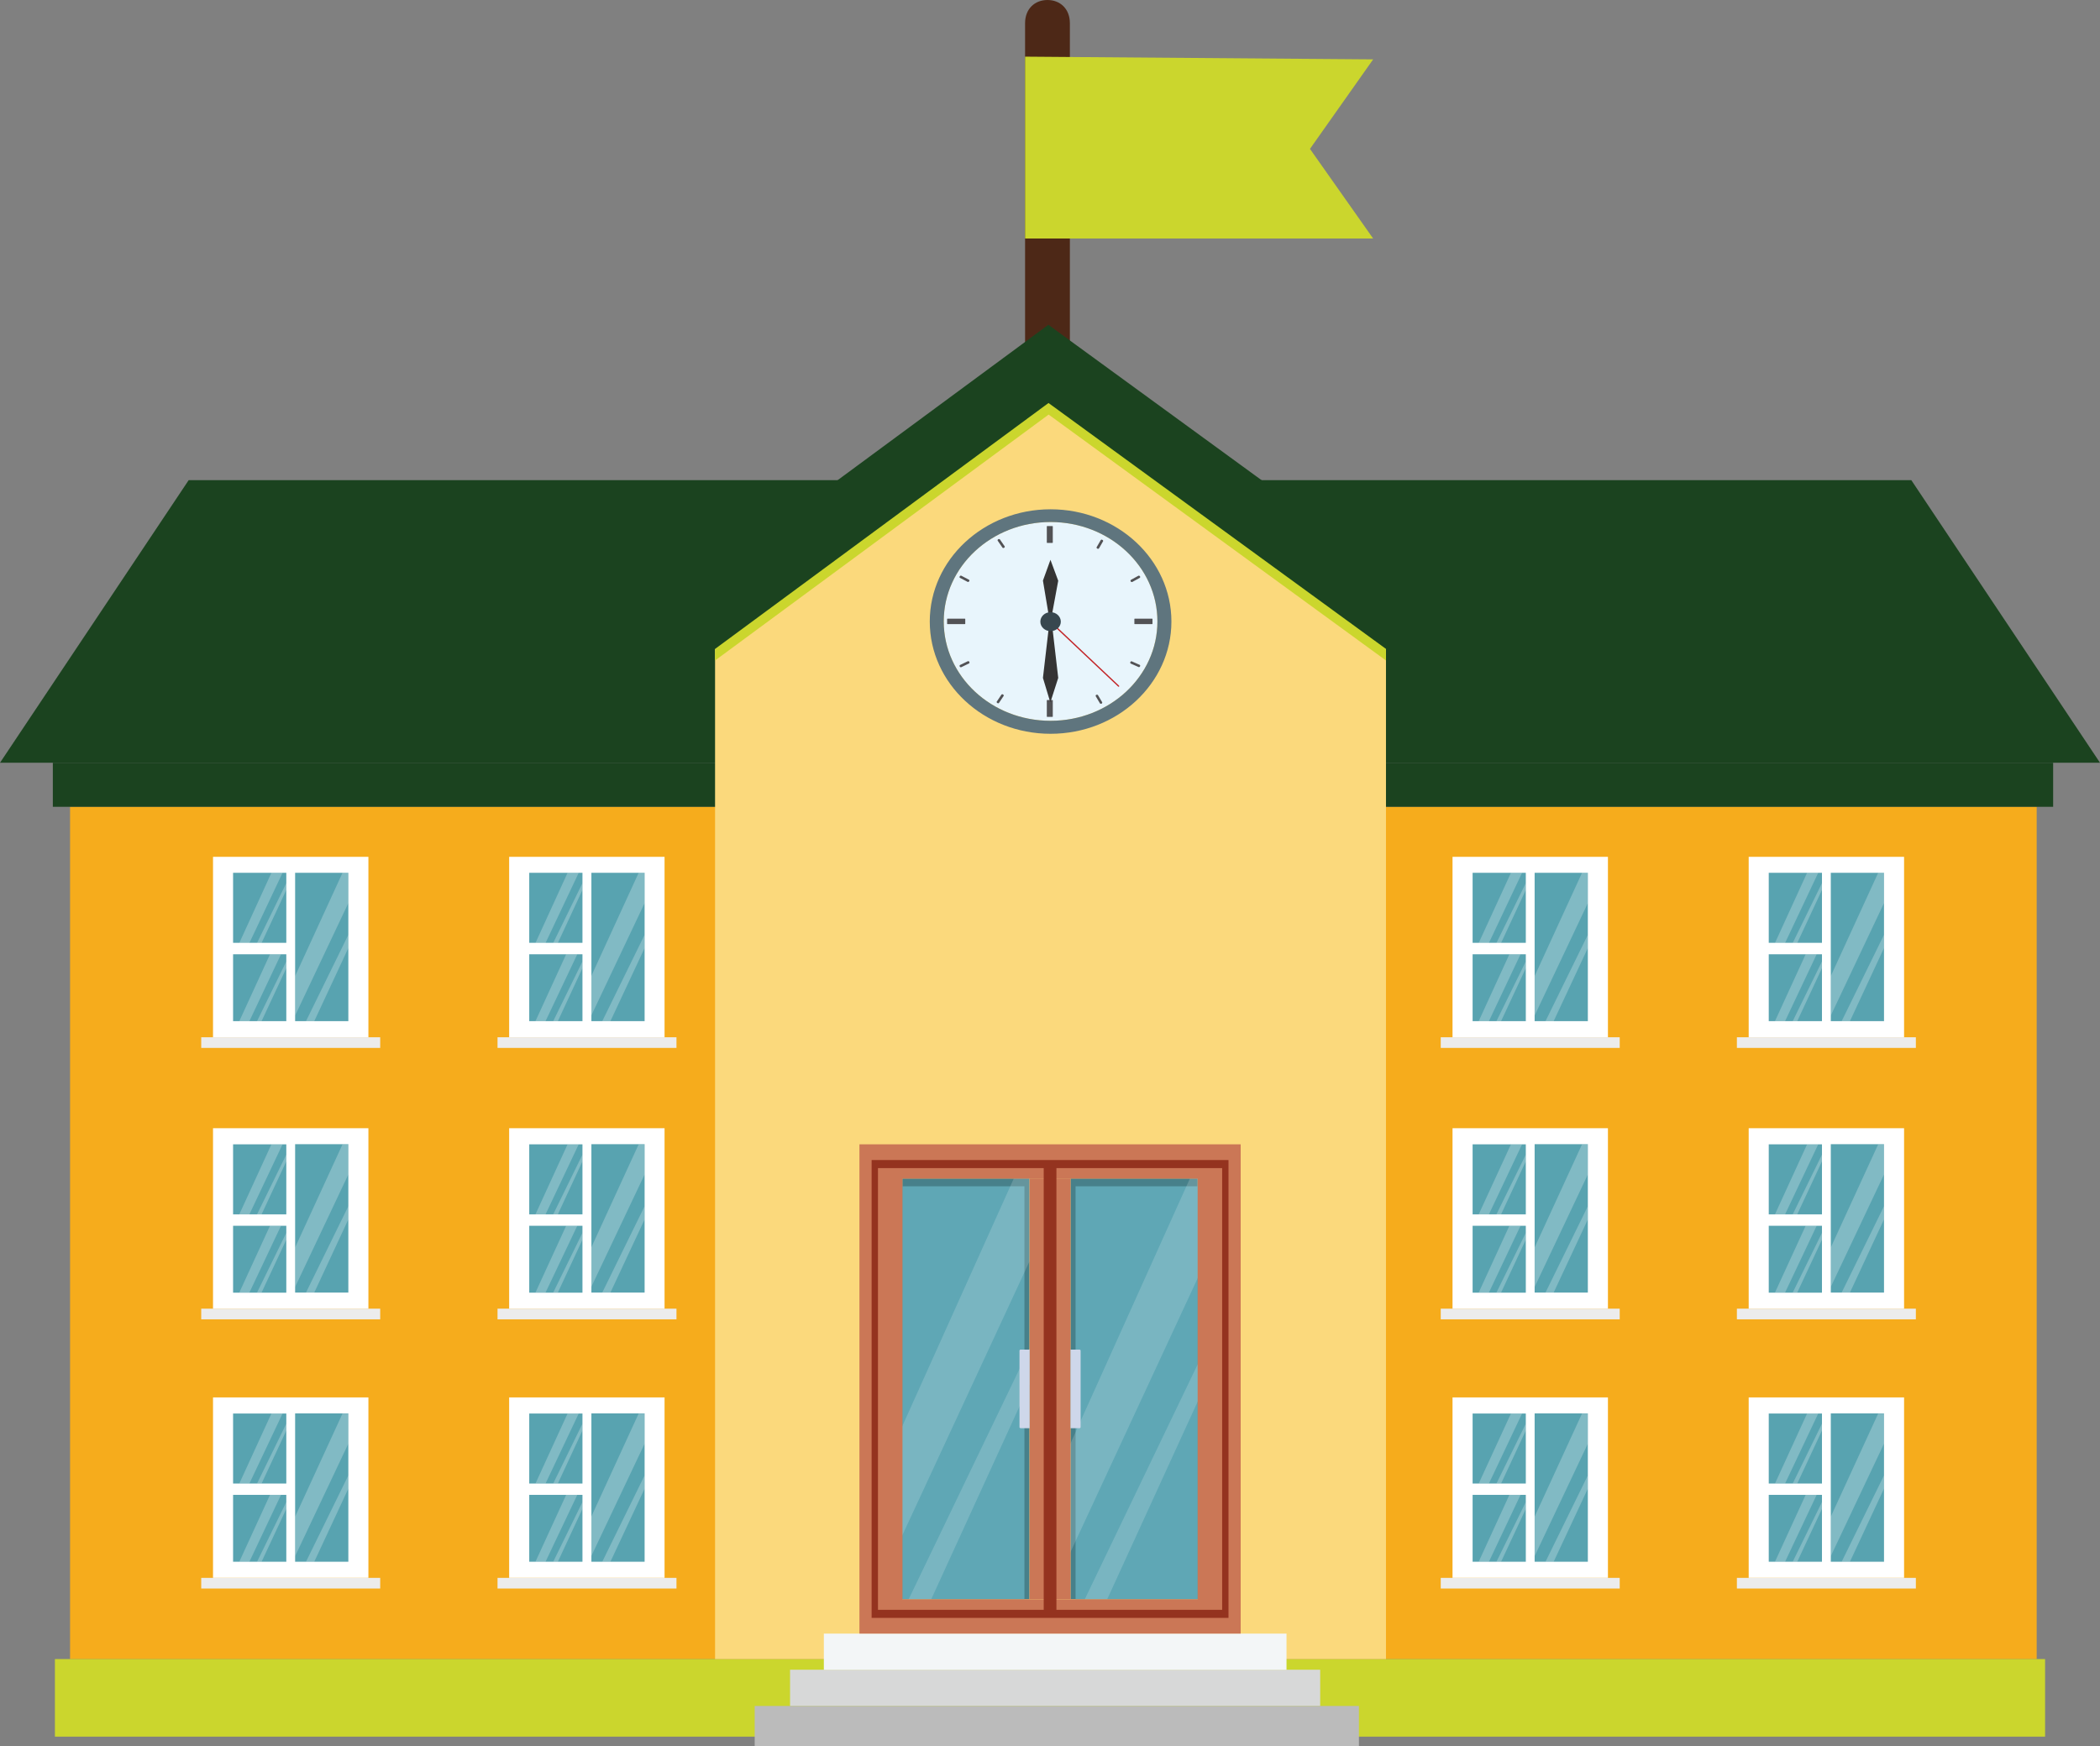 <svg width="107" height="89" viewBox="0 0 107 89" fill="none" xmlns="http://www.w3.org/2000/svg">
<rect x="0" y="0" width="107" height="89" fill="#808080" stroke="none"/>
<g clip-path="url(#clip0_313_5898)">
<path d="M53.873 25.994H52.863C52.514 25.994 52.23 25.657 52.23 25.239V1.185C52.23 0.437 52.738 0 53.371 0C54.005 0 54.513 0.437 54.513 1.185V25.239C54.513 25.657 54.229 25.994 53.879 25.994H53.873Z" fill="#4D2817"/>
<path d="M69.965 12.156H52.23V2.887L69.965 3.026L66.746 7.588L69.965 12.156Z" fill="#CBD62D"/>
<path d="M103.774 41.11H3.57V84.551H103.774V41.11Z" fill="#F6AC1C"/>
<path d="M19.372 80.413H10.253V80.956H19.372V80.413Z" fill="#ECECEC"/>
<path d="M18.771 71.216H10.854V80.412H18.771V71.216Z" fill="white"/>
<path d="M17.788 71.878H11.705V79.757H17.788V71.878Z" fill="#58A3B0"/>
<path d="M11.54 71.719V79.909H18.092V71.719H11.54ZM14.588 72.037V75.606H11.876V72.037H14.588ZM11.876 76.182H14.588V79.591H11.876V76.182ZM17.749 79.591H15.037V72.03H17.749V79.591Z" fill="white"/>
<g style="mix-blend-mode:screen" opacity="0.49">
<path opacity="0.5" d="M14.397 72.037H13.829L12.193 75.606H12.708L14.397 72.037Z" fill="white"/>
<path opacity="0.5" d="M13.328 75.606L14.588 72.904V72.553L13.097 75.606H13.328Z" fill="white"/>
<path opacity="0.5" d="M14.318 76.182H13.757L12.193 79.591H12.708L14.318 76.182Z" fill="white"/>
<path opacity="0.5" d="M13.328 79.592L14.588 76.897V76.546L13.097 79.592H13.328Z" fill="white"/>
<path opacity="0.5" d="M17.452 72.037L15.037 77.294V79.307L17.749 73.573V72.037H17.452Z" fill="white"/>
<path opacity="0.5" d="M16.013 79.591L17.749 75.864V75.189L15.591 79.591H16.013Z" fill="white"/>
</g>
<path d="M34.468 80.413H25.35V80.956H34.468V80.413Z" fill="#ECECEC"/>
<path d="M33.861 71.216H25.943V80.412H33.861V71.216Z" fill="white"/>
<path d="M32.885 71.878H26.801V79.757H32.885V71.878Z" fill="#58A3B0"/>
<path d="M26.63 71.719V79.909H33.181V71.719H26.63ZM29.678 72.037V75.606H26.966V72.037H29.678ZM26.966 76.182H29.678V79.591H26.966V76.182ZM32.845 79.591H30.133V72.03H32.845V79.591Z" fill="white"/>
<g style="mix-blend-mode:screen" opacity="0.49">
<path opacity="0.5" d="M29.487 72.037H28.919L27.283 75.606H27.797L29.487 72.037Z" fill="white"/>
<path opacity="0.5" d="M28.424 75.606L29.678 72.904V72.553L28.187 75.606H28.424Z" fill="white"/>
<path opacity="0.5" d="M29.414 76.182H28.847L27.283 79.591H27.797L29.414 76.182Z" fill="white"/>
<path opacity="0.5" d="M28.424 79.592L29.678 76.897V76.546L28.187 79.592H28.424Z" fill="white"/>
<path opacity="0.5" d="M32.541 72.037L30.127 77.294V79.307L32.845 73.573V72.037H32.541Z" fill="white"/>
<path opacity="0.5" d="M31.103 79.591L32.845 75.864V75.189L30.687 79.591H31.103Z" fill="white"/>
</g>
<path d="M19.372 66.694H10.253V67.237H19.372V66.694Z" fill="#ECECEC"/>
<path d="M18.771 57.497H10.854V66.694H18.771V57.497Z" fill="white"/>
<path d="M17.788 58.159H11.705V66.038H17.788V58.159Z" fill="#58A3B0"/>
<path d="M11.54 58V66.191H18.092V58H11.54ZM14.588 58.318V61.887H11.876V58.318H14.588ZM11.876 62.469H14.588V65.879H11.876V62.469ZM17.749 65.873H15.037V58.311H17.749V65.873Z" fill="white"/>
<g style="mix-blend-mode:screen" opacity="0.49">
<path opacity="0.5" d="M14.397 58.318H13.829L12.193 61.887H12.708L14.397 58.318Z" fill="white"/>
<path opacity="0.5" d="M13.328 61.887L14.588 59.185V58.841L13.097 61.887H13.328Z" fill="white"/>
<path opacity="0.5" d="M14.318 62.469H13.757L12.193 65.873H12.708L14.318 62.469Z" fill="white"/>
<path opacity="0.5" d="M13.328 65.873L14.588 63.178V62.827L13.097 65.873H13.328Z" fill="white"/>
<path opacity="0.5" d="M17.452 58.318L15.037 63.575V65.588L17.749 59.854V58.318H17.452Z" fill="white"/>
<path opacity="0.5" d="M16.013 65.873L17.749 62.145V61.47L15.591 65.873H16.013Z" fill="white"/>
</g>
<path d="M34.468 66.694H25.35V67.237H34.468V66.694Z" fill="#ECECEC"/>
<path d="M33.861 57.497H25.943V66.694H33.861V57.497Z" fill="white"/>
<path d="M32.885 58.159H26.801V66.038H32.885V58.159Z" fill="#58A3B0"/>
<path d="M26.63 58V66.191H33.181V58H26.63ZM29.678 58.318V61.887H26.966V58.318H29.678ZM26.966 62.469H29.678V65.879H26.966V62.469ZM32.845 65.873H30.133V58.311H32.845V65.873Z" fill="white"/>
<g style="mix-blend-mode:screen" opacity="0.49">
<path opacity="0.5" d="M29.487 58.318H28.919L27.283 61.887H27.797L29.487 58.318Z" fill="white"/>
<path opacity="0.5" d="M28.424 61.887L29.678 59.185V58.841L28.187 61.887H28.424Z" fill="white"/>
<path opacity="0.5" d="M29.414 62.469H28.847L27.283 65.873H27.797L29.414 62.469Z" fill="white"/>
<path opacity="0.5" d="M28.424 65.873L29.678 63.178V62.827L28.187 65.873H28.424Z" fill="white"/>
<path opacity="0.5" d="M32.541 58.318L30.127 63.575V65.588L32.845 59.854V58.318H32.541Z" fill="white"/>
<path opacity="0.5" d="M31.103 65.873L32.845 62.145V61.47L30.687 65.873H31.103Z" fill="white"/>
</g>
<path d="M82.528 80.413H73.409V80.956H82.528V80.413Z" fill="#ECECEC"/>
<path d="M81.928 71.216H74.01V80.412H81.928V71.216Z" fill="white"/>
<path d="M80.945 71.878H74.861V79.757H80.945V71.878Z" fill="#58A3B0"/>
<path d="M74.689 71.719V79.909H81.241V71.719H74.689ZM77.744 72.037V75.606H75.033V72.037H77.744ZM75.033 76.182H77.744V79.591H75.033V76.182ZM80.905 79.591H78.193V72.03H80.905V79.591Z" fill="white"/>
<g style="mix-blend-mode:screen" opacity="0.49">
<path opacity="0.5" d="M77.553 72.037H76.986L75.343 75.606H75.864L77.553 72.037Z" fill="white"/>
<path opacity="0.5" d="M76.484 75.606L77.744 72.904V72.553L76.247 75.606H76.484Z" fill="white"/>
<path opacity="0.5" d="M77.474 76.182H76.906L75.343 79.591H75.864L77.474 76.182Z" fill="white"/>
<path opacity="0.5" d="M76.484 79.592L77.744 76.897V76.546L76.247 79.592H76.484Z" fill="white"/>
<path opacity="0.5" d="M80.608 72.037L78.193 77.294V79.307L80.905 73.573V72.037H80.608Z" fill="white"/>
<path opacity="0.5" d="M79.163 79.591L80.905 75.864V75.189L78.747 79.591H79.163Z" fill="white"/>
</g>
<path d="M97.618 80.413H88.499V80.956H97.618V80.413Z" fill="#ECECEC"/>
<path d="M97.017 71.216H89.1V80.412H97.017V71.216Z" fill="white"/>
<path d="M96.034 71.878H89.951V79.757H96.034V71.878Z" fill="#58A3B0"/>
<path d="M89.786 71.719V79.909H96.338V71.719H89.786ZM92.834 72.037V75.606H90.122V72.037H92.834ZM90.122 76.182H92.834V79.591H90.122V76.182ZM95.995 79.591H93.283V72.03H95.995V79.591Z" fill="white"/>
<g style="mix-blend-mode:screen" opacity="0.49">
<path opacity="0.5" d="M92.643 72.037H92.075L90.439 75.606H90.954L92.643 72.037Z" fill="white"/>
<path opacity="0.5" d="M91.574 75.606L92.834 72.904V72.553L91.343 75.606H91.574Z" fill="white"/>
<path opacity="0.5" d="M92.564 76.182H92.003L90.439 79.591H90.954L92.564 76.182Z" fill="white"/>
<path opacity="0.5" d="M91.574 79.592L92.834 76.897V76.546L91.343 79.592H91.574Z" fill="white"/>
<path opacity="0.5" d="M95.698 72.037L93.283 77.294V79.307L95.995 73.573V72.037H95.698Z" fill="white"/>
<path opacity="0.5" d="M94.259 79.591L95.995 75.864V75.189L93.837 79.591H94.259Z" fill="white"/>
</g>
<path d="M82.528 66.694H73.409V67.237H82.528V66.694Z" fill="#ECECEC"/>
<path d="M81.928 57.497H74.01V66.694H81.928V57.497Z" fill="white"/>
<path d="M80.945 58.159H74.861V66.038H80.945V58.159Z" fill="#58A3B0"/>
<path d="M74.689 58V66.191H81.241V58H74.689ZM77.744 58.318V61.887H75.033V58.318H77.744ZM75.033 62.469H77.744V65.879H75.033V62.469ZM80.905 65.873H78.193V58.311H80.905V65.873Z" fill="white"/>
<g style="mix-blend-mode:screen" opacity="0.49">
<path opacity="0.5" d="M77.553 58.318H76.986L75.343 61.887H75.864L77.553 58.318Z" fill="white"/>
<path opacity="0.5" d="M76.484 61.887L77.744 59.185V58.841L76.247 61.887H76.484Z" fill="white"/>
<path opacity="0.5" d="M77.474 62.469H76.906L75.343 65.873H75.864L77.474 62.469Z" fill="white"/>
<path opacity="0.5" d="M76.484 65.873L77.744 63.178V62.827L76.247 65.873H76.484Z" fill="white"/>
<path opacity="0.5" d="M80.608 58.318L78.193 63.575V65.588L80.905 59.854V58.318H80.608Z" fill="white"/>
<path opacity="0.5" d="M79.163 65.873L80.905 62.145V61.47L78.747 65.873H79.163Z" fill="white"/>
</g>
<path d="M97.618 66.694H88.499V67.237H97.618V66.694Z" fill="#ECECEC"/>
<path d="M97.017 57.497H89.1V66.694H97.017V57.497Z" fill="white"/>
<path d="M96.034 58.159H89.951V66.038H96.034V58.159Z" fill="#58A3B0"/>
<path d="M89.786 58V66.191H96.338V58H89.786ZM92.834 58.318V61.887H90.122V58.318H92.834ZM90.122 62.469H92.834V65.879H90.122V62.469ZM95.995 65.873H93.283V58.311H95.995V65.873Z" fill="white"/>
<g style="mix-blend-mode:screen" opacity="0.49">
<path opacity="0.5" d="M92.643 58.318H92.075L90.439 61.887H90.954L92.643 58.318Z" fill="white"/>
<path opacity="0.5" d="M91.574 61.887L92.834 59.185V58.841L91.343 61.887H91.574Z" fill="white"/>
<path opacity="0.5" d="M92.564 62.469H92.003L90.439 65.873H90.954L92.564 62.469Z" fill="white"/>
<path opacity="0.5" d="M91.574 65.873L92.834 63.178V62.827L91.343 65.873H91.574Z" fill="white"/>
<path opacity="0.5" d="M95.698 58.318L93.283 63.575V65.588L95.995 59.854V58.318H95.698Z" fill="white"/>
<path opacity="0.5" d="M94.259 65.873L95.995 62.145V61.47L93.837 65.873H94.259Z" fill="white"/>
</g>
<path d="M19.372 52.862H10.253V53.405H19.372V52.862Z" fill="#ECECEC"/>
<path d="M18.771 43.666H10.854V52.862H18.771V43.666Z" fill="white"/>
<path d="M17.788 44.321H11.705V52.2H17.788V44.321Z" fill="#58A3B0"/>
<path d="M11.54 44.162V52.353H18.092V44.162H11.54ZM14.588 44.48V48.049H11.876V44.48H14.588ZM11.876 48.632H14.588V52.041H11.876V48.632ZM17.749 52.041H15.037V44.48H17.749V52.041Z" fill="white"/>
<g style="mix-blend-mode:screen" opacity="0.49">
<path opacity="0.5" d="M14.397 44.48H13.829L12.193 48.056H12.708L14.397 44.48Z" fill="white"/>
<path opacity="0.5" d="M13.328 48.056L14.588 45.354V45.003L13.097 48.056H13.328Z" fill="white"/>
<path opacity="0.5" d="M14.318 48.632H13.757L12.193 52.041H12.708L14.318 48.632Z" fill="white"/>
<path opacity="0.5" d="M13.328 52.041L14.588 49.34V48.996L13.097 52.041H13.328Z" fill="white"/>
<path opacity="0.5" d="M17.452 44.48L15.037 49.744V51.757L17.749 46.023V44.48H17.452Z" fill="white"/>
<path opacity="0.5" d="M16.013 52.041L17.749 48.314V47.638L15.591 52.041H16.013Z" fill="white"/>
</g>
<path d="M34.468 52.862H25.35V53.405H34.468V52.862Z" fill="#ECECEC"/>
<path d="M33.861 43.666H25.943V52.862H33.861V43.666Z" fill="white"/>
<path d="M32.885 44.321H26.801V52.2H32.885V44.321Z" fill="#58A3B0"/>
<path d="M26.63 44.162V52.353H33.181V44.162H26.63ZM29.678 44.48V48.049H26.966V44.48H29.678ZM26.966 48.632H29.678V52.041H26.966V48.632ZM32.845 52.041H30.133V44.48H32.845V52.041Z" fill="white"/>
<g style="mix-blend-mode:screen" opacity="0.49">
<path opacity="0.5" d="M29.487 44.48H28.919L27.283 48.056H27.797L29.487 44.48Z" fill="white"/>
<path opacity="0.5" d="M28.424 48.056L29.678 45.354V45.003L28.187 48.056H28.424Z" fill="white"/>
<path opacity="0.5" d="M29.414 48.632H28.847L27.283 52.041H27.797L29.414 48.632Z" fill="white"/>
<path opacity="0.5" d="M28.424 52.041L29.678 49.34V48.996L28.187 52.041H28.424Z" fill="white"/>
<path opacity="0.5" d="M32.541 44.48L30.127 49.744V51.757L32.845 46.023V44.48H32.541Z" fill="white"/>
<path opacity="0.5" d="M31.103 52.041L32.845 48.314V47.638L30.687 52.041H31.103Z" fill="white"/>
</g>
<path d="M82.528 52.862H73.409V53.405H82.528V52.862Z" fill="#ECECEC"/>
<path d="M81.928 43.666H74.01V52.862H81.928V43.666Z" fill="white"/>
<path d="M80.945 44.321H74.861V52.2H80.945V44.321Z" fill="#58A3B0"/>
<path d="M74.689 44.162V52.353H81.241V44.162H74.689ZM77.744 44.48V48.049H75.033V44.48H77.744ZM75.033 48.632H77.744V52.041H75.033V48.632ZM80.905 52.041H78.193V44.48H80.905V52.041Z" fill="white"/>
<g style="mix-blend-mode:screen" opacity="0.49">
<path opacity="0.5" d="M77.553 44.48H76.986L75.343 48.056H75.864L77.553 44.48Z" fill="white"/>
<path opacity="0.5" d="M76.484 48.056L77.744 45.354V45.003L76.247 48.056H76.484Z" fill="white"/>
<path opacity="0.5" d="M77.474 48.632H76.906L75.343 52.041H75.864L77.474 48.632Z" fill="white"/>
<path opacity="0.5" d="M76.484 52.041L77.744 49.34V48.996L76.247 52.041H76.484Z" fill="white"/>
<path opacity="0.5" d="M80.608 44.48L78.193 49.744V51.757L80.905 46.023V44.48H80.608Z" fill="white"/>
<path opacity="0.5" d="M79.163 52.041L80.905 48.314V47.638L78.747 52.041H79.163Z" fill="white"/>
</g>
<path d="M97.618 52.862H88.499V53.405H97.618V52.862Z" fill="#ECECEC"/>
<path d="M97.017 43.666H89.1V52.862H97.017V43.666Z" fill="white"/>
<path d="M96.034 44.321H89.951V52.2H96.034V44.321Z" fill="#58A3B0"/>
<path d="M89.786 44.162V52.353H96.338V44.162H89.786ZM92.834 44.48V48.049H90.122V44.48H92.834ZM90.122 48.632H92.834V52.041H90.122V48.632ZM95.995 52.041H93.283V44.48H95.995V52.041Z" fill="white"/>
<g style="mix-blend-mode:screen" opacity="0.49">
<path opacity="0.5" d="M92.643 44.48H92.075L90.439 48.056H90.954L92.643 44.48Z" fill="white"/>
<path opacity="0.5" d="M91.574 48.056L92.834 45.354V45.003L91.343 48.056H91.574Z" fill="white"/>
<path opacity="0.5" d="M92.564 48.632H92.003L90.439 52.041H90.954L92.564 48.632Z" fill="white"/>
<path opacity="0.5" d="M91.574 52.041L92.834 49.34V48.996L91.343 52.041H91.574Z" fill="white"/>
<path opacity="0.5" d="M95.698 44.48L93.283 49.744V51.757L95.995 46.023V44.48H95.698Z" fill="white"/>
<path opacity="0.5" d="M94.259 52.041L95.995 48.314V47.638L93.837 52.041H94.259Z" fill="white"/>
</g>
<path d="M104.202 84.551H2.798V88.504H104.202V84.551Z" fill="#CBD62D"/>
<path d="M107 38.872H0L9.613 24.471H97.387L107 38.872Z" fill="#1B431F"/>
<path d="M104.612 38.872H2.692V41.117H104.612V38.872Z" fill="#1B431F"/>
<path fill-rule="evenodd" clip-rule="evenodd" d="M70.619 84.551H36.434V32.688L53.14 19.088L70.619 32.688V84.551Z" fill="#FBD97C"/>
<path d="M67.267 85.094H40.255V86.941H67.267V85.094Z" fill="#D7D8D8"/>
<path d="M65.551 83.253H41.977V85.1H65.551V83.253Z" fill="#F3F6F7"/>
<path d="M69.24 86.941H38.453V89H69.24V86.941Z" fill="#BBBBBB"/>
<path d="M53.53 36.733C56.536 36.733 58.973 34.466 58.973 31.668C58.973 28.871 56.536 26.603 53.53 26.603C50.523 26.603 48.086 28.871 48.086 31.668C48.086 34.466 50.523 36.733 53.53 36.733Z" fill="#E8F5FC"/>
<path d="M53.53 25.955C50.132 25.955 47.374 28.517 47.374 31.675C47.374 34.833 50.132 37.396 53.53 37.396C56.928 37.396 59.686 34.833 59.686 31.675C59.686 28.517 56.928 25.955 53.53 25.955ZM53.53 36.734C50.521 36.734 48.086 34.469 48.086 31.669C48.086 28.868 50.528 26.604 53.53 26.604C56.532 26.604 58.973 28.868 58.973 31.669C58.973 34.469 56.532 36.734 53.53 36.734Z" fill="#5F757E"/>
<path d="M53.622 26.809H53.358C53.347 26.809 53.338 26.817 53.338 26.828V27.649C53.338 27.66 53.347 27.669 53.358 27.669H53.622C53.633 27.669 53.642 27.66 53.642 27.649V26.828C53.642 26.817 53.633 26.809 53.622 26.809Z" fill="#525255"/>
<path d="M53.622 35.674H53.358C53.347 35.674 53.338 35.683 53.338 35.694V36.515C53.338 36.526 53.347 36.535 53.358 36.535H53.622C53.633 36.535 53.642 36.526 53.642 36.515V35.694C53.642 35.683 53.633 35.674 53.622 35.674Z" fill="#525255"/>
<path d="M58.722 31.788V31.549C58.722 31.538 58.714 31.529 58.703 31.529H57.818C57.807 31.529 57.799 31.538 57.799 31.549V31.788C57.799 31.799 57.807 31.807 57.818 31.807H58.703C58.714 31.807 58.722 31.799 58.722 31.788Z" fill="#525255"/>
<path d="M49.182 31.788V31.549C49.182 31.538 49.173 31.529 49.162 31.529H48.278C48.267 31.529 48.258 31.538 48.258 31.549V31.788C48.258 31.799 48.267 31.807 48.278 31.807H49.162C49.173 31.807 49.182 31.799 49.182 31.788Z" fill="#525255"/>
<path d="M51.181 27.901L51.141 27.928C51.141 27.928 51.095 27.928 51.082 27.914L50.831 27.55C50.831 27.55 50.825 27.51 50.844 27.497L50.884 27.471C50.884 27.471 50.93 27.471 50.943 27.484L51.194 27.848C51.194 27.848 51.201 27.888 51.181 27.901Z" fill="#525255"/>
<path d="M56.149 35.846L56.109 35.866C56.109 35.866 56.063 35.866 56.05 35.853L55.826 35.475C55.826 35.475 55.826 35.436 55.839 35.422L55.879 35.403C55.879 35.403 55.925 35.403 55.938 35.416L56.162 35.793C56.162 35.793 56.162 35.833 56.149 35.846Z" fill="#525255"/>
<path d="M55.931 27.967L55.892 27.947C55.892 27.947 55.865 27.914 55.872 27.894L56.09 27.517C56.09 27.517 56.129 27.491 56.149 27.504L56.189 27.524C56.189 27.524 56.215 27.557 56.209 27.576L55.991 27.954C55.991 27.954 55.951 27.98 55.931 27.967Z" fill="#525255"/>
<path d="M50.838 35.84L50.798 35.813C50.798 35.813 50.772 35.78 50.785 35.76L51.029 35.396C51.029 35.396 51.069 35.37 51.089 35.383L51.128 35.409C51.128 35.409 51.154 35.442 51.141 35.462L50.897 35.827C50.897 35.827 50.858 35.853 50.838 35.84Z" fill="#525255"/>
<path d="M57.627 29.649L57.601 29.609C57.601 29.609 57.601 29.57 57.614 29.556L58.01 29.338C58.01 29.338 58.056 29.338 58.069 29.351L58.096 29.391C58.096 29.391 58.096 29.431 58.082 29.444L57.686 29.662C57.686 29.662 57.64 29.662 57.627 29.649Z" fill="#525255"/>
<path d="M48.911 33.986L48.891 33.946C48.891 33.946 48.891 33.907 48.911 33.893L49.32 33.695C49.32 33.695 49.366 33.695 49.38 33.714L49.399 33.754C49.399 33.754 49.399 33.794 49.38 33.807L48.971 34.006C48.971 34.006 48.924 34.006 48.911 33.986Z" fill="#525255"/>
<path d="M57.587 33.761L57.607 33.721C57.607 33.721 57.64 33.694 57.66 33.701L58.076 33.886C58.076 33.886 58.102 33.919 58.096 33.939L58.076 33.979C58.076 33.979 58.043 34.006 58.023 33.999L57.607 33.814C57.607 33.814 57.581 33.781 57.587 33.761Z" fill="#525255"/>
<path d="M48.891 29.391L48.918 29.351C48.918 29.351 48.957 29.325 48.977 29.338L49.38 29.55C49.38 29.55 49.406 29.583 49.393 29.603L49.366 29.642C49.366 29.642 49.327 29.669 49.307 29.656L48.904 29.444C48.904 29.444 48.878 29.411 48.891 29.391Z" fill="#525255"/>
<path d="M53.53 31.192L53.14 34.548L53.517 35.8L53.919 34.548L53.53 31.192Z" fill="#353434"/>
<path d="M53.51 31.807L53.14 29.589L53.523 28.53L53.919 29.596L53.51 31.807Z" fill="#353434"/>
<path d="M57 34.999C57 34.999 56.98 34.999 56.974 34.992L53.431 31.649C53.431 31.649 53.417 31.616 53.431 31.602C53.444 31.589 53.464 31.589 53.477 31.602L57.02 34.946C57.02 34.946 57.033 34.979 57.02 34.992C57.013 34.992 57.007 34.999 56.994 34.999H57Z" fill="#C22427"/>
<path d="M54.051 31.682C54.051 31.946 53.82 32.165 53.53 32.165C53.239 32.165 53.008 31.946 53.008 31.682C53.008 31.417 53.239 31.198 53.53 31.198C53.82 31.198 54.051 31.417 54.051 31.682Z" fill="#37474F"/>
<path d="M70.619 33.661L53.431 21.128L36.434 33.661V29.973L53.418 17.142L70.619 29.96V33.661Z" fill="#CBD62D"/>
<path d="M34.679 33.933C34.184 33.933 33.696 33.727 33.359 33.343C32.785 32.668 32.904 31.682 33.63 31.145L53.417 16.552L73.363 31.092C74.096 31.622 74.221 32.608 73.647 33.291C73.073 33.972 72.017 34.092 71.285 33.555L53.424 20.538L35.715 33.602C35.405 33.827 35.035 33.939 34.672 33.939L34.679 33.933Z" fill="#1B431F"/>
<path d="M61.025 60.059H54.546V81.498H61.025V60.059Z" fill="#47808A"/>
<path d="M52.454 60.059H45.975V81.498H52.454V60.059Z" fill="#47808A"/>
<path d="M61.025 60.457H54.803V81.505H61.025V60.457Z" fill="#5FA7B5"/>
<path d="M52.197 60.457H45.975V81.505H52.197V60.457Z" fill="#5FA7B5"/>
<g style="mix-blend-mode:screen" opacity="0.33">
<path opacity="0.5" d="M51.656 60.059L45.177 74.454V79.962L52.461 64.27V60.059H51.656Z" fill="white"/>
<path opacity="0.5" d="M47.446 81.505L52.461 70.547V68.693L46.298 81.505H47.446Z" fill="white"/>
</g>
<g style="mix-blend-mode:screen" opacity="0.33">
<path opacity="0.5" d="M60.629 60.059L54.143 74.454V79.962L61.428 64.27V60.059H60.629Z" fill="white"/>
<path opacity="0.5" d="M56.413 81.505L61.428 70.547V68.693L55.272 81.505H56.413Z" fill="white"/>
</g>
<path d="M43.791 58.318V83.253H63.216V58.318H43.791ZM61.025 81.505H45.982V60.066H61.025V81.505Z" fill="#CB7756"/>
<path d="M54.546 60.059H52.461V81.498H54.546V60.059Z" fill="#CB7756"/>
<path d="M62.595 82.452H44.411V59.119H62.595V82.452ZM44.735 82.041H62.272V59.53H44.735V82.041Z" fill="#94331F"/>
<path d="M53.827 59.318H53.18V82.24H53.827V59.318Z" fill="#94331F"/>
<path d="M51.992 68.779H52.461V72.785H51.992C51.992 72.785 51.946 72.765 51.946 72.739V68.826C51.946 68.826 51.966 68.779 51.992 68.779Z" fill="#CED7EA"/>
<path d="M55.014 72.785H54.546V68.779H55.014C55.014 68.779 55.06 68.799 55.06 68.826V72.739C55.06 72.739 55.041 72.785 55.014 72.785Z" fill="#CED7EA"/>
</g>
<defs>
<clipPath id="clip0_313_5898">
<rect width="107" height="89" fill="white"/>
</clipPath>
</defs>
</svg>
